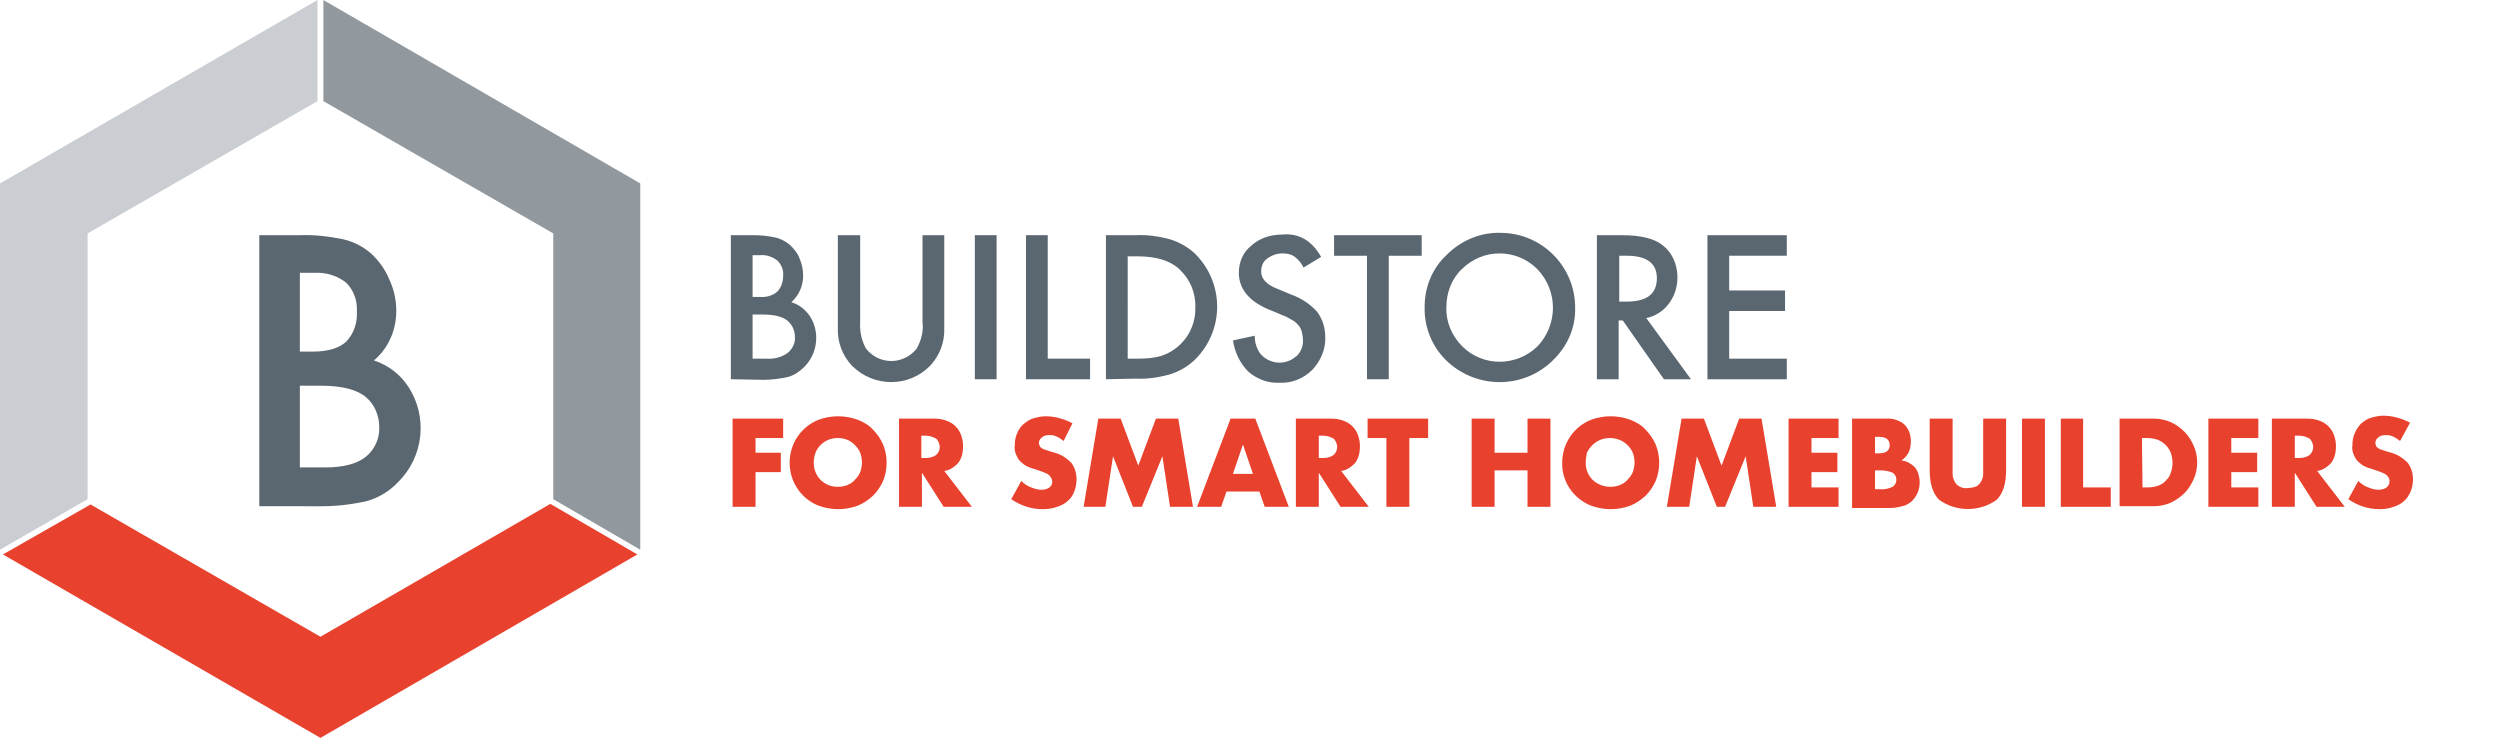 <?xml version="1.0" encoding="utf-8"?>
<!-- Generator: Adobe Illustrator 23.0.3, SVG Export Plug-In . SVG Version: 6.00 Build 0)  -->
<svg version="1.1" id="Layer_1" xmlns="http://www.w3.org/2000/svg" xmlns:xlink="http://www.w3.org/1999/xlink" x="0px" y="0px"
	 viewBox="0 0 425.2 125.5" style="enable-background:new 0 0 425.2 125.5;" xml:space="preserve">
<style type="text/css">
	.st0{fill:#5B6770;}
	.st1{fill:#E8412D;}
	.st2{fill:#91999F;}
	.st3{fill:#CACDD1;}
</style>
<title>B_COL_Primary Logo with Strapline</title>
<path class="st0" d="M44.1,86.1V40H51c2.5-0.1,4.9,0.2,7.4,0.7c1.7,0.4,3.3,1.2,4.7,2.4c1.3,1.2,2.4,2.7,3.1,4.4
	c0.8,1.7,1.2,3.5,1.2,5.4c0,3.2-1.3,6.3-3.8,8.4c2.4,0.8,4.4,2.3,5.8,4.4c3.4,5.1,2.7,12-1.7,16.3c-1.4,1.5-3.2,2.6-5.2,3.2
	c-2.6,0.6-5.2,0.9-7.8,0.9L44.1,86.1z M51,59.8h2.2c2.6,0,4.5-0.6,5.7-1.7c1.3-1.4,1.9-3.2,1.8-5.1c0.1-1.8-0.5-3.6-1.8-4.9
	c-1.5-1.2-3.4-1.8-5.4-1.7H51V59.8z M51,79.5h4.3c3.1,0,5.4-0.6,6.9-1.8c1.5-1.2,2.4-3.1,2.3-5.1c0-1.9-0.8-3.8-2.2-5
	c-1.5-1.3-4-2-7.8-2H51V79.5z"/>
<g>
	<path class="st0" d="M124.3,64.5V40h3.7c1.3,0,2.6,0.1,3.9,0.4c0.9,0.2,1.8,0.7,2.5,1.3c0.7,0.7,1.3,1.4,1.6,2.3
		c0.4,0.9,0.6,1.9,0.6,2.9c0,1.7-0.7,3.3-2,4.5c1.3,0.4,2.3,1.2,3.1,2.3c1.8,2.7,1.4,6.4-0.9,8.7c-0.8,0.8-1.7,1.4-2.7,1.7
		c-1.4,0.3-2.8,0.5-4.2,0.5L124.3,64.5z M128,50.5h1.2c1.1,0.1,2.2-0.2,3-0.9c0.7-0.7,1-1.7,1-2.7c0.1-1-0.3-1.9-1-2.6
		c-0.8-0.6-1.8-1-2.9-0.9h-1.3L128,50.5z M128,61h2.3c1.3,0.1,2.6-0.2,3.7-1c0.8-0.7,1.3-1.7,1.2-2.7c0-1-0.4-2-1.2-2.7
		c-0.8-0.7-2.2-1.1-4.1-1.1H128L128,61z"/>
	<path class="st0" d="M146.3,40v14.7c-0.1,1.6,0.2,3.2,1,4.6c1.9,2.4,5.3,2.8,7.7,0.9c0.3-0.3,0.7-0.6,0.9-0.9c0.8-1.4,1.2-3,1-4.6
		V40h3.7v15.8c0.1,2.4-0.8,4.7-2.4,6.4c-3.6,3.7-9.5,3.7-13.2,0.1c0,0-0.1-0.1-0.1-0.1c-1.6-1.7-2.5-4-2.4-6.4V40H146.3z"/>
	<path class="st0" d="M169.5,40v24.5h-3.7V40H169.5z"/>
	<path class="st0" d="M178.2,40v21h7.2v3.5h-10.9V40H178.2z"/>
	<path class="st0" d="M188.1,64.5V40h5.1c2-0.1,3.9,0.2,5.8,0.7c1.6,0.5,3,1.3,4.2,2.4c5,4.9,5.1,12.9,0.2,17.9
		c-0.1,0.1-0.2,0.2-0.3,0.3c-1.2,1.1-2.6,1.9-4.2,2.4c-1.9,0.5-3.8,0.8-5.8,0.7L188.1,64.5z M191.8,61h1.7c1.4,0,2.8-0.1,4.1-0.5
		c3.5-1.2,5.8-4.5,5.7-8.2c0.1-2.5-0.9-4.8-2.7-6.5c-1.6-1.5-4-2.2-7.1-2.2h-1.7L191.8,61z"/>
	<path class="st0" d="M224.7,43.7l-3,1.8c-0.4-0.8-0.9-1.4-1.6-1.9c-0.6-0.4-1.3-0.5-2-0.5c-0.9,0-1.8,0.3-2.6,0.9
		c-0.7,0.5-1,1.3-1,2.2c0,1.2,0.9,2.2,2.7,2.9l2.4,1c1.7,0.6,3.2,1.6,4.4,2.9c0.9,1.2,1.4,2.7,1.4,4.3c0.1,2.1-0.8,4.1-2.2,5.6
		c-1.5,1.5-3.5,2.3-5.6,2.2c-1.9,0.1-3.8-0.6-5.3-1.9c-1.4-1.4-2.3-3.3-2.6-5.3l3.7-0.8c0,1.1,0.3,2.1,0.9,3
		c1.5,1.8,4.1,2.1,5.9,0.7c0.1-0.1,0.2-0.2,0.3-0.2c0.8-0.8,1.2-1.8,1.1-2.9c0-0.4-0.1-0.9-0.2-1.3c-0.1-0.4-0.3-0.8-0.6-1.1
		c-0.3-0.4-0.7-0.7-1.1-0.9c-0.5-0.3-1-0.6-1.6-0.8l-2.4-1c-3.3-1.4-5-3.5-5-6.2c0-1.8,0.7-3.5,2.1-4.6c1.4-1.3,3.3-1.9,5.2-1.9
		C220.9,39.6,223.1,40.9,224.7,43.7z"/>
	<path class="st0" d="M236.2,43.5v21h-3.7v-21h-5.6V40h14.9v3.5H236.2z"/>
	<path class="st0" d="M242.3,52.2c0-3.4,1.3-6.6,3.8-8.9c2.4-2.4,5.7-3.8,9.1-3.7c7,0,12.7,5.7,12.7,12.7c0.1,3.4-1.3,6.6-3.8,9
		c-4.9,4.8-12.6,4.9-17.7,0.4C243.7,59.3,242.2,55.8,242.3,52.2z M246,52.2c-0.1,2.5,0.9,4.9,2.7,6.7c3.5,3.5,9.2,3.5,12.8,0
		c3.5-3.7,3.5-9.4,0-13.1c-3.6-3.6-9.3-3.6-12.9,0C246.9,47.4,246,49.8,246,52.2L246,52.2z"/>
	<path class="st0" d="M280,54.1l7.6,10.4H283l-7-10h-0.7v10h-3.7V40h4.3c3.2,0,5.6,0.6,7,1.8c1.6,1.3,2.4,3.3,2.4,5.4
		c0,1.6-0.5,3.2-1.5,4.5C282.9,52.9,281.5,53.8,280,54.1z M275.4,51.3h1.2c3.5,0,5.2-1.3,5.2-4c0-2.5-1.7-3.8-5.1-3.8h-1.3
		L275.4,51.3z"/>
	<path class="st0" d="M303.9,43.5h-9.8v5.9h9.5v3.5h-9.5V61h9.8v3.5h-13.5V40h13.5V43.5z"/>
</g>
<g>
	<path class="st1" d="M133.2,74.5h-4.7V77h4.3v3.3h-4.3v5.9h-3.9v-15h8.6L133.2,74.5z"/>
	<path class="st1" d="M134.3,78.7c0-3.2,1.9-6.1,4.9-7.3c2.2-0.8,4.5-0.8,6.7,0c1,0.4,1.9,0.9,2.6,1.7c0.7,0.7,1.3,1.6,1.7,2.5
		c0.8,2,0.8,4.2,0,6.2c-0.4,0.9-1,1.8-1.7,2.5c-0.8,0.7-1.6,1.3-2.6,1.7c-2.2,0.8-4.5,0.8-6.7,0C136.2,84.8,134.3,81.9,134.3,78.7z
		 M138.4,78.7c0,0.6,0.1,1.1,0.3,1.6c0.4,1,1.2,1.8,2.2,2.2c1,0.4,2.2,0.4,3.2,0c0.5-0.2,1-0.5,1.3-0.9c0.4-0.4,0.7-0.8,0.9-1.3
		c0.4-1.1,0.4-2.2,0-3.3c-0.2-0.5-0.5-0.9-0.9-1.3c-0.4-0.4-0.8-0.7-1.3-0.9c-1-0.4-2.2-0.4-3.2,0c-1,0.4-1.8,1.2-2.2,2.2
		C138.5,77.6,138.4,78.1,138.4,78.7L138.4,78.7z"/>
	<path class="st1" d="M165.3,86.2h-4.8l-3.7-5.8v5.8h-3.9v-15h6c0.7,0,1.5,0.1,2.2,0.4c1.1,0.4,2,1.3,2.4,2.5
		c0.2,0.6,0.3,1.2,0.3,1.8c0,1-0.2,2-0.8,2.8c-0.6,0.7-1.5,1.3-2.4,1.4L165.3,86.2z M156.7,77.9h0.7c0.6,0,1.2-0.1,1.8-0.5
		c0.8-0.7,0.8-1.8,0.2-2.6c0-0.1-0.1-0.1-0.2-0.2c-0.5-0.3-1.1-0.5-1.8-0.5h-0.7V77.9z"/>
	<path class="st1" d="M180.9,75c-0.4-0.3-0.8-0.6-1.3-0.8c-0.4-0.2-0.8-0.2-1.2-0.2c-0.4,0-0.9,0.1-1.2,0.4
		c-0.3,0.2-0.5,0.6-0.5,0.9c0,0.2,0.1,0.5,0.2,0.7c0.2,0.2,0.4,0.3,0.6,0.4c0.3,0.1,0.6,0.2,0.9,0.3c0.3,0.1,0.6,0.2,1,0.3
		c1.1,0.3,2,0.9,2.8,1.7c0.6,0.8,0.9,1.8,0.9,2.8c0,0.7-0.1,1.4-0.4,2.1c-0.2,0.6-0.6,1.2-1.1,1.6c-0.5,0.5-1.2,0.8-1.8,1
		c-0.8,0.3-1.6,0.4-2.5,0.4c-1.9,0-3.7-0.6-5.3-1.7l1.7-3.1c0.5,0.5,1.1,0.9,1.7,1.1c0.5,0.2,1.1,0.4,1.7,0.4c0.5,0,1-0.1,1.4-0.4
		c0.5-0.4,0.6-1,0.3-1.6c-0.1-0.2-0.2-0.3-0.4-0.5c-0.2-0.2-0.5-0.3-0.7-0.4c-0.3-0.1-0.7-0.3-1.1-0.4c-0.5-0.2-1-0.3-1.5-0.5
		c-0.5-0.2-0.9-0.4-1.3-0.8c-0.4-0.3-0.7-0.7-0.9-1.2c-0.3-0.6-0.4-1.2-0.3-1.8c0-0.7,0.1-1.4,0.4-2c0.2-0.6,0.6-1.1,1-1.5
		c0.5-0.4,1-0.8,1.6-1c0.7-0.2,1.4-0.4,2.2-0.4c0.8,0,1.6,0.1,2.3,0.3c0.8,0.2,1.6,0.5,2.3,0.9L180.9,75z"/>
	<path class="st1" d="M184.3,86.2l2.5-15h3.8l3,8l3-8h3.8l2.5,15h-3.9l-1.3-8.6l-3.5,8.6h-1.5l-3.4-8.6l-1.3,8.6H184.3z"/>
	<path class="st1" d="M214.2,83.6h-5.6l-0.9,2.6h-4.1l5.7-15h4.2l5.7,15h-4.1L214.2,83.6z M213.1,80.6l-1.7-5l-1.7,5H213.1z"/>
	<path class="st1" d="M232.8,86.2H228l-3.7-5.8v5.8h-3.9v-15h6c0.7,0,1.5,0.1,2.2,0.4c1.1,0.4,2,1.3,2.4,2.5
		c0.2,0.6,0.3,1.2,0.3,1.8c0,1-0.2,2-0.8,2.8c-0.6,0.7-1.5,1.3-2.4,1.4L232.8,86.2z M224.3,77.9h0.7c0.6,0,1.2-0.1,1.8-0.5
		c0.8-0.7,0.8-1.8,0.2-2.6c0-0.1-0.1-0.1-0.2-0.2c-0.5-0.3-1.1-0.5-1.8-0.5h-0.7V77.9z"/>
	<path class="st1" d="M239.7,74.5v11.7h-3.9V74.5h-3.2v-3.3h10.3v3.3H239.7z"/>
	<path class="st1" d="M254.2,77h5.6v-5.8h3.9v15h-3.9V80h-5.6v6.2h-3.9v-15h3.9V77z"/>
	<path class="st1" d="M265.7,78.7c0-3.2,1.9-6.1,4.9-7.3c2.2-0.8,4.5-0.8,6.7,0c1,0.4,1.9,0.9,2.6,1.7c0.7,0.7,1.3,1.6,1.7,2.5
		c0.8,2,0.8,4.2,0,6.2c-0.4,0.9-1,1.8-1.7,2.5c-0.8,0.7-1.6,1.3-2.6,1.7c-2.2,0.8-4.5,0.8-6.7,0C267.6,84.8,265.6,81.9,265.7,78.7z
		 M269.7,78.7c0,0.6,0.1,1.1,0.3,1.6c0.4,1,1.2,1.8,2.3,2.2c1,0.4,2.2,0.4,3.2,0c0.5-0.2,1-0.5,1.3-0.9c0.4-0.4,0.7-0.8,0.9-1.3
		c0.4-1.1,0.4-2.2,0-3.3c-0.2-0.5-0.5-0.9-0.9-1.3c-0.8-0.8-1.9-1.2-3-1.2c-0.6,0-1.1,0.1-1.6,0.3c-1,0.4-1.8,1.2-2.3,2.2
		C269.8,77.6,269.7,78.1,269.7,78.7z"/>
	<path class="st1" d="M283.5,86.2l2.5-15h3.8l3,8l3-8h3.8l2.5,15h-3.9l-1.3-8.6l-3.5,8.6H292l-3.4-8.6l-1.3,8.6H283.5z"/>
	<path class="st1" d="M312.7,74.5h-4.6V77h4.4v3.3h-4.4v2.6h4.6v3.3h-8.5v-15h8.5L312.7,74.5z"/>
	<path class="st1" d="M315,71.2h5.8c1.1-0.1,2.3,0.3,3.1,1c0.8,0.8,1.1,1.8,1.1,2.9c0,0.6-0.1,1.3-0.4,1.9c-0.3,0.5-0.7,1-1.2,1.3
		c0.5,0.1,1,0.2,1.4,0.5c0.4,0.2,0.7,0.5,1,0.8c0.2,0.3,0.4,0.7,0.5,1.1c0.1,0.4,0.2,0.8,0.2,1.3c0,0.6-0.1,1.3-0.4,1.9
		c-0.2,0.5-0.6,1-1,1.4c-0.5,0.4-1,0.7-1.6,0.8c-0.7,0.2-1.4,0.3-2.1,0.3H315V71.2z M318.9,77.1h0.7c1.2,0,1.8-0.5,1.8-1.4
		s-0.6-1.4-1.8-1.4h-0.7V77.1z M318.9,83.2h0.9c0.7,0.1,1.4-0.1,2.1-0.4c0.7-0.5,0.8-1.4,0.4-2c-0.1-0.1-0.2-0.3-0.4-0.4
		c-0.7-0.3-1.4-0.4-2.1-0.4h-0.9V83.2z"/>
	<path class="st1" d="M332.1,71.2v8.1c0,0.4,0,0.9,0,1.3c0,0.4,0.1,0.8,0.3,1.2c0.2,0.4,0.4,0.7,0.8,0.9c0.5,0.3,1,0.4,1.5,0.3
		c0.5,0,1-0.1,1.5-0.3c0.3-0.2,0.6-0.5,0.8-0.9c0.2-0.4,0.3-0.8,0.3-1.2c0-0.5,0-0.9,0-1.3v-8.1h3.9v8.7c0,2.3-0.5,4-1.6,5.1
		c-2.9,2.1-6.9,2.1-9.8,0c-1.1-1.1-1.6-2.8-1.6-5.1v-8.7H332.1z"/>
	<path class="st1" d="M347.8,71.2v15h-3.9v-15H347.8z"/>
	<path class="st1" d="M354.3,71.2v11.7h4.7v3.3h-8.5v-15H354.3z"/>
	<path class="st1" d="M360.5,71.2h5.8c1,0,2,0.2,2.9,0.6c0.9,0.4,1.7,1,2.3,1.6c0.7,0.7,1.2,1.5,1.6,2.4c0.8,1.8,0.8,3.9,0,5.7
		c-0.4,0.9-0.9,1.7-1.6,2.4c-0.7,0.7-1.5,1.2-2.3,1.6c-0.9,0.4-1.9,0.6-2.9,0.6h-5.8V71.2z M364.4,82.9h0.9c0.6,0,1.2-0.1,1.8-0.3
		c0.5-0.2,1-0.5,1.3-0.9c0.4-0.4,0.7-0.8,0.8-1.3c0.2-0.5,0.3-1.1,0.3-1.7c0-0.6-0.1-1.1-0.3-1.7c-0.4-1-1.2-1.8-2.2-2.2
		c-0.6-0.2-1.2-0.3-1.8-0.3h-0.9L364.4,82.9z"/>
	<path class="st1" d="M384.1,74.5h-4.6V77h4.4v3.3h-4.4v2.6h4.6v3.3h-8.5v-15h8.5V74.5z"/>
	<path class="st1" d="M398.8,86.2H394l-3.7-5.8v5.8h-3.9v-15h6c0.7,0,1.5,0.1,2.2,0.4c1.1,0.4,2,1.3,2.4,2.5
		c0.2,0.6,0.3,1.2,0.3,1.8c0,1-0.2,2-0.8,2.8c-0.6,0.7-1.5,1.3-2.4,1.4L398.8,86.2z M390.3,77.9h0.7c0.6,0,1.2-0.1,1.8-0.5
		c0.8-0.7,0.8-1.8,0.2-2.6c0-0.1-0.1-0.1-0.2-0.2c-0.5-0.3-1.1-0.5-1.8-0.5h-0.7V77.9z"/>
	<path class="st1" d="M408.2,75c-0.4-0.3-0.8-0.6-1.3-0.8c-0.4-0.2-0.8-0.2-1.2-0.2c-0.4,0-0.9,0.1-1.2,0.4
		c-0.3,0.2-0.5,0.6-0.5,0.9c0,0.2,0.1,0.5,0.2,0.7c0.2,0.2,0.4,0.3,0.6,0.4c0.3,0.1,0.6,0.2,0.9,0.3c0.3,0.1,0.6,0.2,1,0.3
		c1.1,0.3,2,0.9,2.8,1.7c0.6,0.8,0.9,1.8,0.9,2.8c0,0.7-0.1,1.4-0.4,2.1c-0.3,0.6-0.6,1.2-1.1,1.6c-0.5,0.5-1.2,0.8-1.8,1
		c-0.8,0.3-1.6,0.4-2.4,0.4c-1.9,0-3.7-0.6-5.3-1.7l1.7-3.1c0.5,0.5,1.1,0.9,1.7,1.1c0.5,0.2,1.1,0.4,1.7,0.4c0.5,0,1-0.1,1.4-0.4
		c0.3-0.2,0.5-0.6,0.5-1c0-0.2,0-0.4-0.1-0.6c-0.1-0.2-0.2-0.3-0.4-0.5c-0.2-0.2-0.5-0.3-0.7-0.4c-0.3-0.1-0.7-0.3-1.1-0.4
		c-0.5-0.2-1-0.3-1.5-0.5c-0.5-0.2-0.9-0.4-1.3-0.8c-0.4-0.3-0.7-0.7-0.9-1.2c-0.3-0.6-0.4-1.2-0.3-1.8c0-0.7,0.1-1.4,0.4-2
		c0.2-0.6,0.6-1.1,1-1.6c0.5-0.4,1-0.8,1.6-1c0.7-0.2,1.4-0.4,2.2-0.4c0.8,0,1.6,0.1,2.3,0.3c0.8,0.2,1.6,0.5,2.3,0.9L408.2,75z"/>
</g>
<polygon class="st2" points="55,17.2 94.1,39.7 94.1,84.9 108.9,93.5 108.9,31.2 55,0 "/>
<polygon class="st1" points="93.6,85.7 54.5,108.3 15.4,85.8 0.5,94.3 54.5,125.5 108.4,94.3 "/>
<polygon class="st3" points="14.9,84.9 14.9,39.7 54,17.2 54,0 0,31.2 0,93.5 "/>
</svg>